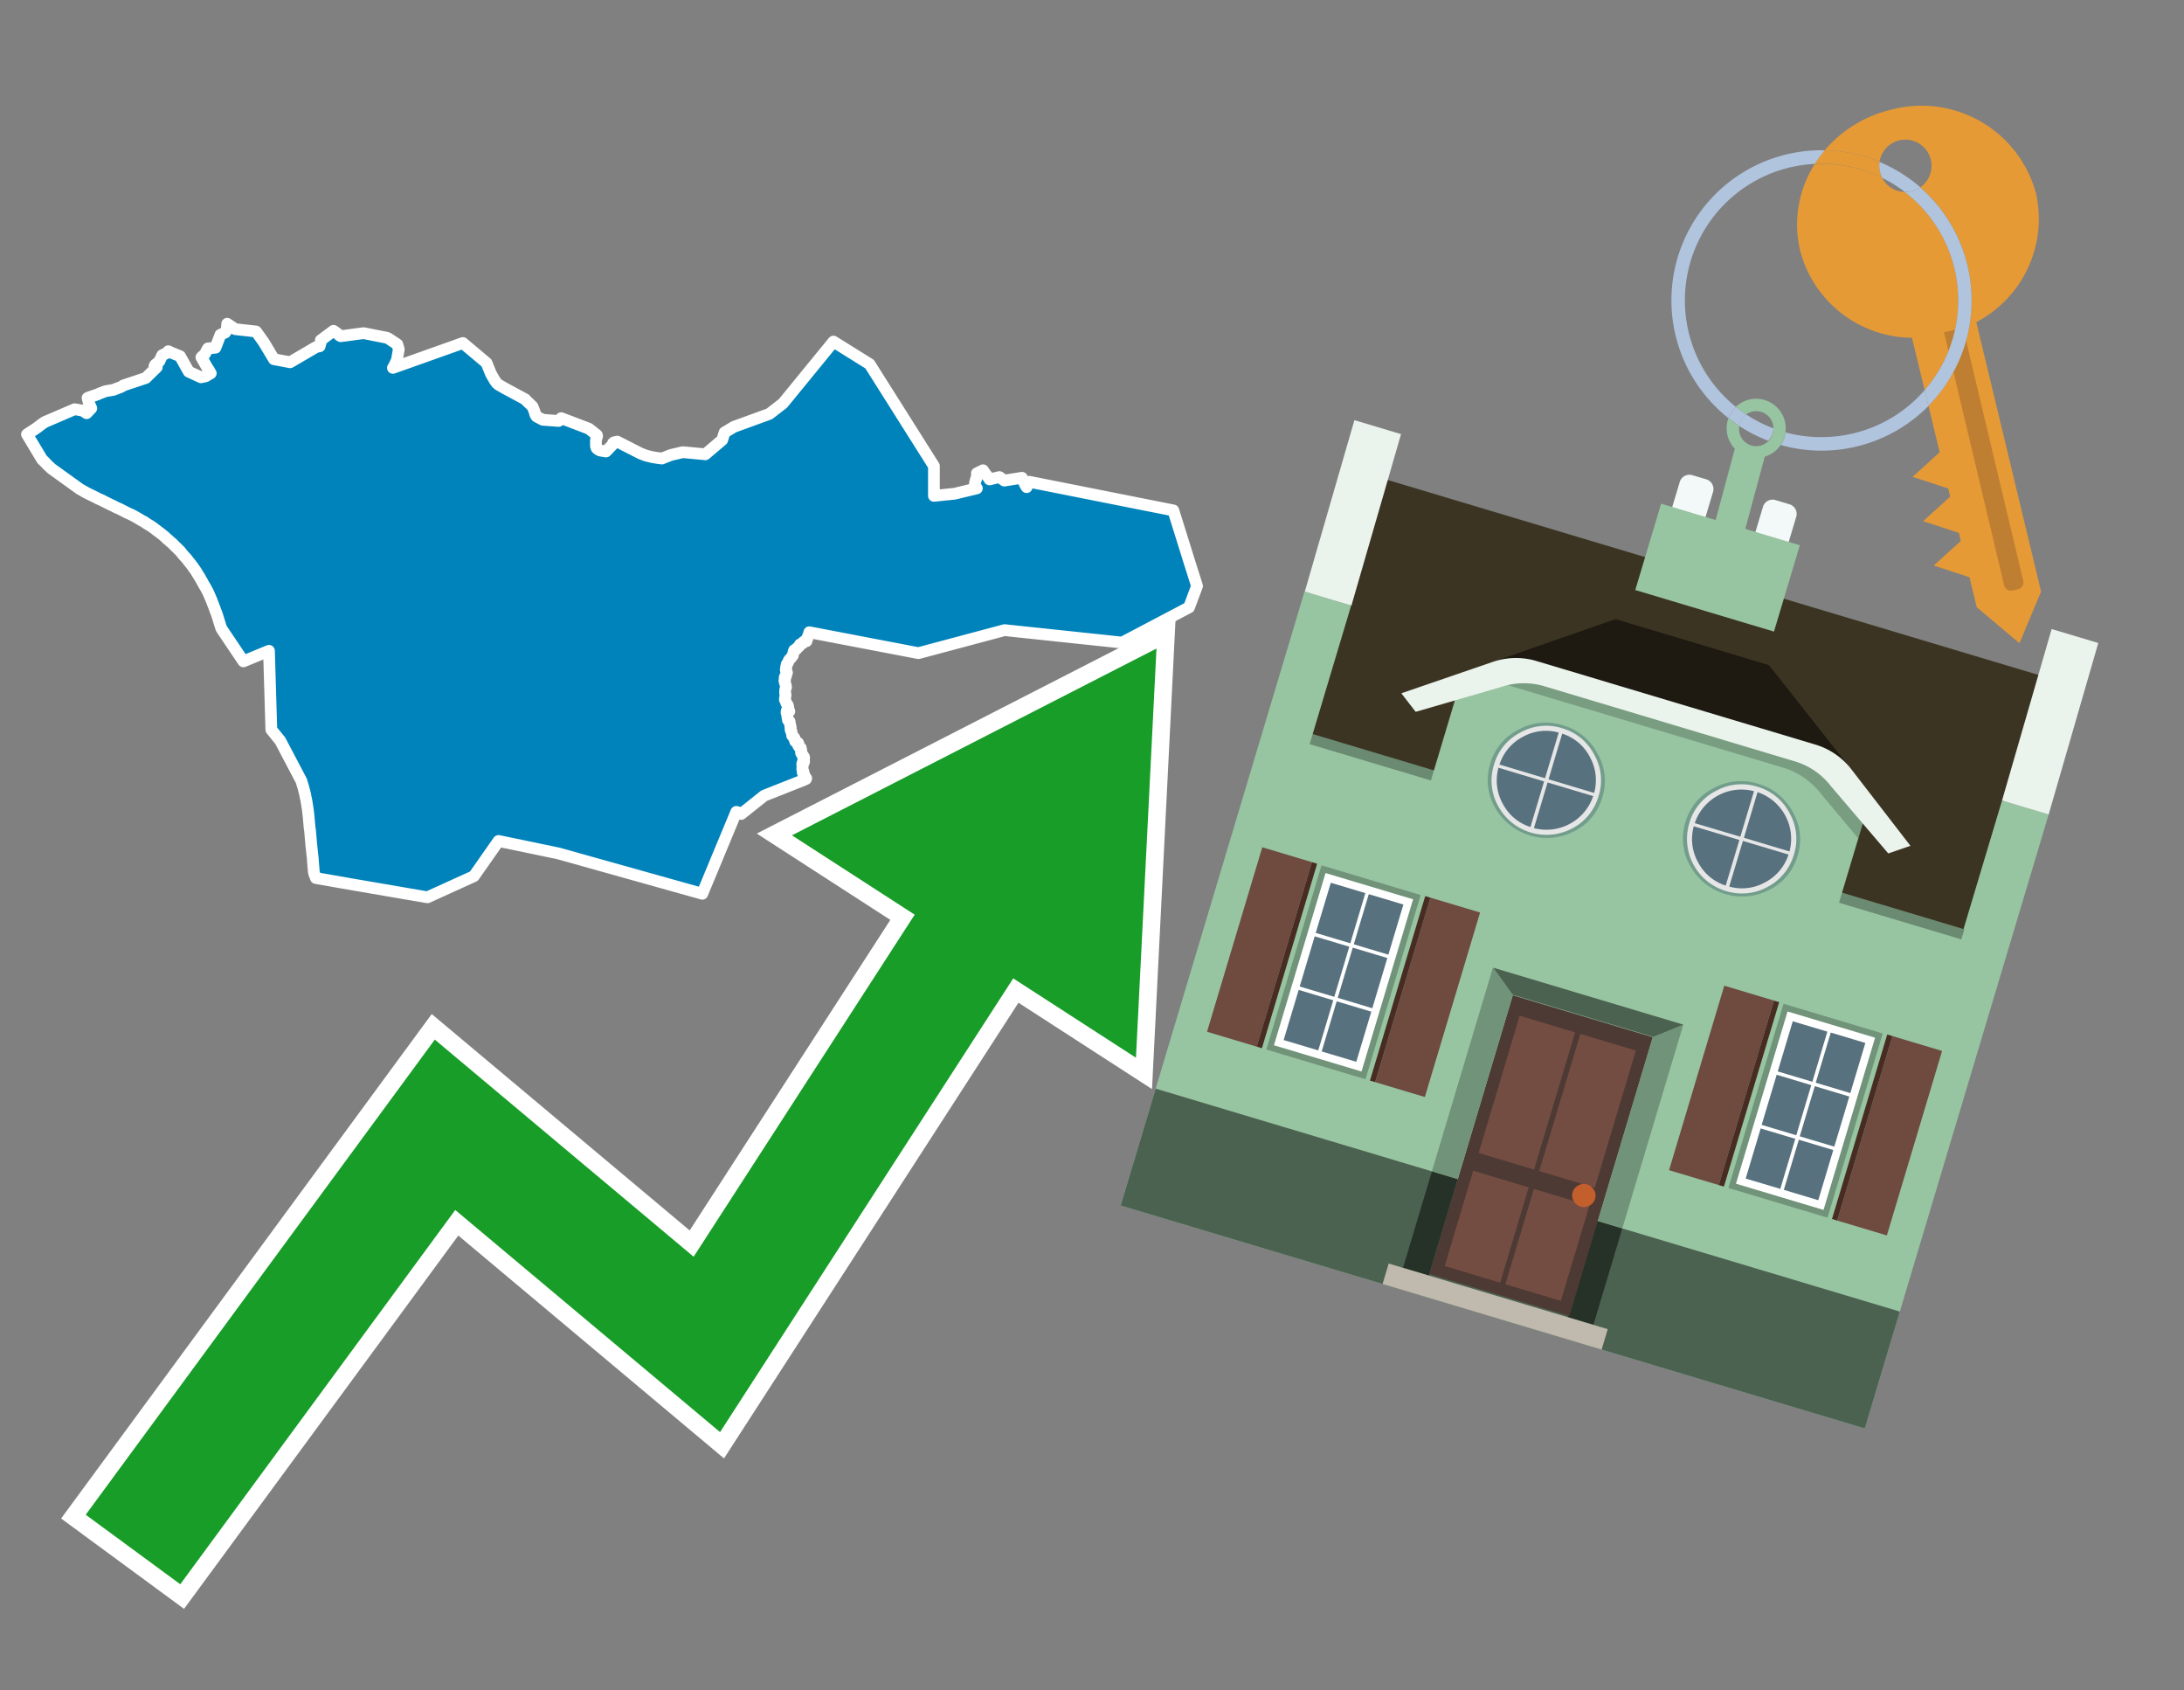 <svg id="Text" xmlns="http://www.w3.org/2000/svg" width="93.05" height="72" viewBox="0 0 93.05 72"><rect x="0" y="0" width="93.05" height="72" fill="#808080" stroke="none"/><polygon points="1.15,18.5 1.21,18.46 1.33,18.38 1.38,18.35 1.43,18.32 1.47,18.29 1.59,18.21 1.68,18.14 1.77,18.07 1.86,18.01 1.9,17.98 3.18,17.43 3.52,17.49 3.69,17.6 3.89,17.39 3.78,17.15 3.73,16.95 3.83,16.91 3.95,16.87 4.04,16.84 4.18,16.79 4.26,16.75 4.35,16.72 4.42,16.69 4.51,16.66 4.69,16.63 4.86,16.6 4.92,16.57 5.11,16.5 5.18,16.47 5.25,16.42 6.21,16.1 6.68,15.64 6.58,15.6 6.61,15.54 6.79,15.39 6.91,15.13 7.18,15 7.17,14.96 7.32,15.03 7.67,15.17 8.04,15.83 8.56,16.07 8.76,16.03 8.98,15.9 8.96,15.87 8.92,15.8 8.89,15.74 8.86,15.71 8.58,15.22 8.73,15.08 8.82,14.91 8.86,14.84 9.18,14.81 9.39,14.26 9.6,14.16 9.66,14.06 9.68,13.79 9.89,13.93 10.02,14.02 10.91,14.12 11.24,14.58 11.67,15.3 12.36,15.43 13.47,14.78 13.62,14.75 13.68,14.52 13.67,14.49 14.21,14.09 14.39,14.22 14.46,14.29 14.52,14.32 15.49,14.19 16.5,14.39 16.6,14.45 16.93,14.67 16.99,14.88 16.91,15.34 16.8,15.57 16.74,15.67 19.72,14.61 20.73,15.46 20.92,15.93 20.95,15.97 20.96,16 21.06,16.17 21.09,16.22 21.12,16.26 21.14,16.29 21.16,16.32 21.2,16.35 21.23,16.38 21.49,16.53 22.38,17.01 22.4,17.04 22.59,17.22 22.69,17.32 22.77,17.52 22.78,17.55 22.81,17.66 22.84,17.71 22.86,17.74 23.05,17.84 23.13,17.88 23.8,17.93 23.91,17.81 25.09,18.26 25.43,18.53 25.44,18.57 25.43,18.62 25.4,18.69 25.39,18.77 25.39,18.9 25.39,19 25.4,19.03 25.41,19.06 25.42,19.09 25.45,19.12 25.49,19.15 25.57,19.19 25.82,19.23 26.09,18.95 26.12,18.87 26.16,18.84 26.3,18.81 27.24,19.29 27.3,19.32 27.54,19.41 27.79,19.47 27.97,19.5 28.2,19.53 28.58,19.38 29.09,19.26 30.05,19.35 30.77,18.74 30.87,18.42 31.27,18.18 32.78,17.63 33.36,17.18 35.51,14.55 37.05,15.51 39.79,19.85 39.79,21.12 40.67,21.03 41.62,20.8 41.54,20.72 41.54,20.69 41.54,20.56 41.62,20.29 41.64,20.23 41.62,20.16 41.88,20.03 41.91,20.07 41.93,20.11 42.14,20.38 42.16,20.42 42.58,20.32 42.79,20.47 43.54,20.35 43.67,20.63 43.74,20.75 43.85,20.52 49.99,21.74 50.68,23.95 51,24.96 50.66,25.87 47.81,27.37 42.8,26.84 39.13,27.82 34.48,26.93 34.47,27.02 34.46,27.05 34.43,27.08 34.41,27.14 34.4,27.19 34.35,27.24 34.37,27.27 34.36,27.31 34.23,27.34 34.2,27.4 34.08,27.45 34.05,27.53 34.01,27.56 33.97,27.59 33.95,27.63 33.92,27.66 33.84,27.69 33.81,27.76 33.79,27.87 33.78,27.92 33.73,27.98 33.71,28.01 33.69,28.04 33.65,28.07 33.63,28.1 33.6,28.14 33.58,28.2 33.55,28.26 33.52,28.29 33.51,28.32 33.51,28.36 33.5,28.39 33.49,28.43 33.5,28.47 33.48,28.51 33.48,28.56 33.49,28.59 33.51,28.62 33.53,28.65 33.5,28.7 33.49,28.74 33.49,28.79 33.44,28.83 33.43,28.87 33.45,28.95 33.42,28.99 33.44,29.07 33.45,29.11 33.47,29.16 33.48,29.2 33.49,29.27 33.46,29.35 33.45,29.43 33.45,29.49 33.45,29.52 33.47,29.59 33.47,29.63 33.46,29.66 33.45,29.7 33.44,29.8 33.47,29.85 33.5,29.95 33.52,29.98 33.56,30.03 33.58,30.09 33.58,30.12 33.58,30.16 33.63,30.3 33.52,30.27 33.51,30.35 33.53,30.41 33.56,30.61 33.57,30.64 33.57,30.67 33.61,30.7 33.64,30.73 33.65,30.8 33.66,30.85 33.67,30.88 33.67,30.93 33.69,30.97 33.68,31 33.68,31.05 33.69,31.11 33.72,31.15 33.73,31.21 33.74,31.26 33.75,31.29 33.75,31.33 33.79,31.37 33.82,31.4 33.85,31.44 33.84,31.47 33.87,31.5 33.88,31.58 34,31.64 34.02,31.68 34.01,31.73 34.01,31.76 34.05,31.82 34.12,31.86 34.12,31.9 34.14,31.96 34.13,32.01 34.13,32.07 34.16,32.12 34.2,32.16 34.24,32.22 34.26,32.26 34.26,32.29 34.22,32.32 34.23,32.36 34.25,32.39 34.26,32.42 34.25,32.47 34.19,32.5 34.18,32.53 34.18,32.58 34.2,32.61 34.2,32.66 34.19,32.69 34.18,32.74 34.19,32.82 34.23,32.86 34.2,32.91 34.25,32.98 34.28,33.03 34.29,33.08 34.3,33.11 34.35,33.15 34.34,33.18 34.23,33.23 32.56,33.89 31.58,34.67 31.56,34.63 31.37,34.58 29.92,38.07 29.82,38.04 23.79,36.35 21.24,35.82 20.19,37.32 18.21,38.22 14.95,37.66 13.46,37.4 13.39,37.22 13.37,37.13 13.33,36.65 13.33,36.61 13.32,36.51 13.31,36.43 13.26,35.96 13.21,35.38 13.19,35.25 13.16,34.91 13.15,34.78 13.12,34.53 13.08,34.26 13.05,34.08 13.03,33.99 13.02,33.94 13,33.84 12.99,33.79 12.96,33.68 12.92,33.52 12.91,33.49 12.9,33.46 12.84,33.26 11.94,31.55 11.56,31.08 11.46,27.72 10.37,28.17 9.45,26.8 9.43,26.77 9.39,26.65 9.35,26.52 9.3,26.36 9.29,26.32 9.26,26.23 9.22,26.11 9.19,26.04 9.14,25.9 9.06,25.69 9.01,25.56 8.92,25.35 8.88,25.26 8.87,25.23 8.85,25.2 8.83,25.16 8.76,25.03 8.66,24.86 8.63,24.8 8.59,24.73 8.53,24.63 8.51,24.59 8.48,24.54 8.46,24.51 8.44,24.48 8.38,24.38 8.35,24.33 8.31,24.27 8.27,24.22 8.24,24.17 8.17,24.08 8.15,24.05 8.12,24.01 8.03,23.9 7.93,23.77 7.85,23.69 7.74,23.56 7.72,23.53 7.68,23.48 7.63,23.43 7.59,23.4 7.56,23.36 7.52,23.32 7.46,23.27 7.44,23.24 7.38,23.19 7.35,23.15 7.26,23.08 7.22,23.04 7.19,23.01 7.12,22.96 7.09,22.93 7.01,22.85 6.97,22.82 6.86,22.73 6.7,22.61 6.62,22.55 6.57,22.51 6.5,22.46 6.44,22.42 6.4,22.39 6.33,22.35 6.23,22.29 6.19,22.26 6.15,22.23 6.05,22.18 6,22.15 5.92,22.1 5.78,22.02 5.69,21.97 5.55,21.9 5.41,21.84 5.3,21.78 5.08,21.67 5.01,21.64 4.92,21.6 4.87,21.57 4.72,21.5 4.66,21.47 4.58,21.43 4.3,21.29 4.18,21.24 4.11,21.2 3.68,20.99 3.63,20.96 3.4,20.83 2.19,19.96 2.13,19.9 2.04,19.82 1.87,19.64 1.8,19.58 " fill="#0083ba" stroke="#fff" stroke-linejoin="round" stroke-width="0.5"/><polygon points="49.272 27.624 33.741 35.58 38.97 38.959 29.553 53.529 18.525 44.281 3.652 64.518 7.681 67.479 19.396 51.538 30.678 60.999 43.169 41.673 48.398 45.053 49.272 27.624" fill="none" stroke="#fff" stroke-miterlimit="10" stroke-width="1.5"/><polygon points="49.272 27.624 33.741 35.58 38.97 38.959 29.553 53.529 18.525 44.281 3.652 64.518 7.681 67.479 19.396 51.538 30.678 60.999 43.169 41.673 48.398 45.053 49.272 27.624" fill="#179d28"/><path d="M80.19,7.577a1.16,1.16,0,0,1-.094-.251,1.114,1.114,0,0,1-.018-.429A6.367,6.367,0,0,0,77.743,6.4a5.269,5.269,0,0,0-.423.577c.1,0,.192-.007.288-.007A5.794,5.794,0,0,1,80.19,7.577Z" fill="#e69a35"/><path d="M77.608,6.4A6.394,6.394,0,0,0,73.64,17.81a1.26,1.26,0,0,1,.317-.48A5.821,5.821,0,0,1,77.32,6.981a5.269,5.269,0,0,1,.423-.577Z" fill="#b0c4de"/><path d="M84.2,13.72a4.962,4.962,0,0,0,2.545-5.48,5.047,5.047,0,0,0-6.179-3.566A5.322,5.322,0,0,0,77.743,6.4a6.367,6.367,0,0,1,2.335.493,1.114,1.114,0,1,1,1.736,1.084,6.392,6.392,0,0,1,.347,9.3l.479,1.985-.438.4-.716.648.92.3.6.2.082.341-.438.4-.716.648.92.3.605.2.082.341-.438.4-.716.649.92.3.605.2.307,1.274,1.821,1.534.921-2.2Z" fill="#e69a35"/><path d="M81.154,8.179a1.115,1.115,0,0,1-.964-.6,5.794,5.794,0,0,0-2.582-.6c-.1,0-.192,0-.288.007a4.783,4.783,0,0,0-.625,3.685,4.962,4.962,0,0,0,4.765,3.715L82,16.617a5.82,5.82,0,0,0-.846-8.438Z" fill="#e69a35"/><path d="M74.1,18.142a6.386,6.386,0,0,0,1.232.63.73.73,0,0,0,.224-.527h0a5.783,5.783,0,0,1-1.159-.593A.733.733,0,0,0,74.1,18.142Z" fill="#b0c4de"/><path d="M74.4,17.652q-.228-.152-.44-.322a1.26,1.26,0,0,0-.317.48c.148.117.3.228.46.332A.733.733,0,0,1,74.4,17.652Z" fill="#b0c4de"/><path d="M74.824,16.984a1.257,1.257,0,0,0-.867.346c.141.114.288.222.44.322a.731.731,0,0,1,1.159.593h0a.732.732,0,1,1-1.463,0,.7.7,0,0,1,.007-.1c-.158-.1-.312-.215-.46-.332a1.258,1.258,0,0,0,.273,1.3l-.979,3.635,1.275.341.98-3.639a1.266,1.266,0,0,0,.681-.5,1.249,1.249,0,0,0,.2-.538,1.328,1.328,0,0,0,.012-.168A1.262,1.262,0,0,0,74.824,16.984Z" fill="#97c4a1"/><path d="M85.974,25.1l-.226.053a.3.3,0,0,1-.362-.223l-2.56-10.777.81-.193L86.2,24.736A.3.3,0,0,1,85.974,25.1Z" fill="#bf7f32"/><path d="M80.1,7.326a1.16,1.16,0,0,0,.094.251,5.833,5.833,0,0,1,.964.6,1.137,1.137,0,0,0,.287-.031,1.108,1.108,0,0,0,.373-.167A6.371,6.371,0,0,0,80.078,6.9,1.114,1.114,0,0,0,80.1,7.326Z" fill="#b0c4de"/><path d="M77.608,18.618a5.836,5.836,0,0,1-1.534-.2,1.24,1.24,0,0,1-.2.537,6.4,6.4,0,0,0,6.291-1.666L82,16.617A5.807,5.807,0,0,1,77.608,18.618Z" fill="#b0c4de"/><path d="M81.814,7.981a1.108,1.108,0,0,1-.373.167,1.137,1.137,0,0,1-.287.031A5.82,5.82,0,0,1,82,16.617l.161.667a6.392,6.392,0,0,0-.347-9.3Z" fill="#b0c4de"/><polygon points="83.79 39.753 55.78 31.364 58.988 20.404 86.964 28.783 83.79 39.753 83.79 39.753" fill="#3c3422" fill-rule="evenodd"/><polygon points="81.705 53.32 87.284 34.692 85.297 34.097 83.656 39.575 55.926 31.269 57.567 25.791 55.579 25.196 47.746 51.348 79.451 60.844 81.705 53.32" fill="#97c4a1" fill-rule="evenodd"/><rect x="69.522" y="21.148" width="0.444" height="28.983" transform="translate(15.592 92.226) rotate(-73.326)" opacity="0.3"/><polygon points="87.284 34.692 85.297 34.097 87.411 26.793 89.398 27.388 87.284 34.692 87.284 34.692" fill="#eaf3ec" fill-rule="evenodd"/><polygon points="57.578 25.794 55.591 25.199 57.705 17.896 59.692 18.491 57.578 25.794 57.578 25.794" fill="#eaf3ec" fill-rule="evenodd"/><polygon points="79.451 60.844 80.943 55.865 49.238 46.369 47.747 51.348 79.451 60.844 79.451 60.844" fill="#4c6251" fill-rule="evenodd"/><path d="M71.566,20.528l-.522,1.743,1.418.425.523-1.744a.432.432,0,0,0-.289-.536l-.593-.177A.431.431,0,0,0,71.566,20.528Z" fill="#f3f9f8" fill-rule="evenodd"/><path d="M75.111,21.589l-.522,1.743,1.418.425.522-1.743a.43.43,0,0,0-.289-.536l-.593-.178A.43.43,0,0,0,75.111,21.589Z" fill="#f3f9f8" fill-rule="evenodd"/><polygon points="75.368 28.329 68.829 26.37 63.807 28.121 78.733 32.591 75.368 28.329" fill="#1e1a11"/><polygon points="78.248 32.422 64.442 28.287 62.236 28.998 60.064 36.247 77.453 41.455 79.651 34.116 78.248 32.422" fill="#97c4a1"/><path d="M77.74,32.516S65.088,28.725,65,28.7l-.938.43,11.892,3.562a3.175,3.175,0,0,1,1.532,1l1.685,2.02.327-1.09Z" fill-rule="evenodd" opacity="0.2"/><path d="M77.35,31.716,65.458,28.154a3.041,3.041,0,0,0-1.854.037l-3.9,1.339.611.79,3.626-1.054a3.045,3.045,0,0,1,1.855-.037l10.673,3.2A3.028,3.028,0,0,1,78,33.477l2.45,2.874.945-.325-2.518-3.26A3.036,3.036,0,0,0,77.35,31.716Z" fill="#eaf3ec"/><polygon points="76.683 23.223 70.773 21.453 69.671 25.132 75.581 26.902 76.683 23.223 76.683 23.223" fill="#97c4a1" fill-rule="evenodd"/><g id="Symbol_9_0_Layer2_0_MEMBER_8_MEMBER_21_MEMBER_0_FILL" data-name="Symbol 9 0 Layer2 0 MEMBER 8 MEMBER 21 MEMBER 0 FILL"><path d="M66.584,30.892a2.39,2.39,0,0,0-1.891.189,2.317,2.317,0,0,0-1.2,1.448A2.345,2.345,0,0,0,63.7,34.4a2.528,2.528,0,0,0,3.367,1.008,2.339,2.339,0,0,0,1.2-1.447,2.313,2.313,0,0,0-.208-1.87A2.394,2.394,0,0,0,66.584,30.892Z" fill="#729d8c"/></g><g id="Symbol_9_0_Layer2_0_MEMBER_8_MEMBER_21_MEMBER_1_FILL" data-name="Symbol 9 0 Layer2 0 MEMBER 8 MEMBER 21 MEMBER 1 FILL"><path d="M66.547,31.016a2.241,2.241,0,0,0-1.769.185,2.213,2.213,0,0,0-1.127,1.376,2.239,2.239,0,0,0,.185,1.768,2.341,2.341,0,0,0,3.145.942,2.234,2.234,0,0,0,1.126-1.376,2.207,2.207,0,0,0-.185-1.768A2.237,2.237,0,0,0,66.547,31.016Z" fill="#e6e6e6"/></g><g id="Symbol_9_0_Layer2_0_MEMBER_8_MEMBER_21_MEMBER_2_MEMBER_0_FILL" data-name="Symbol 9 0 Layer2 0 MEMBER 8 MEMBER 21 MEMBER 2 MEMBER 0 FILL"><path d="M65.787,33.284,63.843,32.7a2.036,2.036,0,0,0,.186,1.539,2.015,2.015,0,0,0,1.175.986Z" fill="#58717f"/></g><g id="Symbol_9_0_Layer2_0_MEMBER_8_MEMBER_21_MEMBER_2_MEMBER_1_FILL" data-name="Symbol 9 0 Layer2 0 MEMBER 8 MEMBER 21 MEMBER 2 MEMBER 1 FILL"><path d="M65.827,33.148l.582-1.944a2.01,2.01,0,0,0-1.523.178,2.037,2.037,0,0,0-1,1.183Z" fill="#58717f"/></g><g id="Symbol_9_0_Layer2_0_MEMBER_8_MEMBER_21_MEMBER_2_MEMBER_2_FILL" data-name="Symbol 9 0 Layer2 0 MEMBER 8 MEMBER 21 MEMBER 2 MEMBER 2 FILL"><path d="M67.878,33.91l-1.943-.582-.582,1.944a2.1,2.1,0,0,0,2.525-1.362Z" fill="#58717f"/></g><g id="Symbol_9_0_Layer2_0_MEMBER_8_MEMBER_21_MEMBER_2_MEMBER_3_FILL" data-name="Symbol 9 0 Layer2 0 MEMBER 8 MEMBER 21 MEMBER 2 MEMBER 3 FILL"><path d="M66.558,31.249l-.582,1.943,1.943.582a2.031,2.031,0,0,0-.186-1.539A2.009,2.009,0,0,0,66.558,31.249Z" fill="#58717f"/></g><g id="Symbol_9_0_Layer2_0_MEMBER_8_MEMBER_21_MEMBER_0_FILL-2" data-name="Symbol 9 0 Layer2 0 MEMBER 8 MEMBER 21 MEMBER 0 FILL"><path d="M74.9,33.384a2.4,2.4,0,0,0-1.891.189,2.316,2.316,0,0,0-1.2,1.448,2.341,2.341,0,0,0,.209,1.87A2.527,2.527,0,0,0,75.387,37.9a2.345,2.345,0,0,0,1.2-1.447,2.314,2.314,0,0,0-.209-1.87A2.389,2.389,0,0,0,74.9,33.384Z" fill="#729d8c"/></g><g id="Symbol_9_0_Layer2_0_MEMBER_8_MEMBER_21_MEMBER_1_FILL-2" data-name="Symbol 9 0 Layer2 0 MEMBER 8 MEMBER 21 MEMBER 1 FILL"><path d="M74.867,33.508a2.239,2.239,0,0,0-1.768.185,2.21,2.21,0,0,0-1.127,1.376,2.316,2.316,0,0,0,1.564,2.883,2.261,2.261,0,0,0,1.765-.173A2.237,2.237,0,0,0,76.428,36.4a2.209,2.209,0,0,0-.185-1.769A2.239,2.239,0,0,0,74.867,33.508Z" fill="#e6e6e6"/></g><g id="Symbol_9_0_Layer2_0_MEMBER_8_MEMBER_21_MEMBER_2_MEMBER_0_FILL-2" data-name="Symbol 9 0 Layer2 0 MEMBER 8 MEMBER 21 MEMBER 2 MEMBER 0 FILL"><path d="M74.107,35.776l-1.943-.582a2.031,2.031,0,0,0,.186,1.539,2.009,2.009,0,0,0,1.175.986Z" fill="#58717f"/></g><g id="Symbol_9_0_Layer2_0_MEMBER_8_MEMBER_21_MEMBER_2_MEMBER_1_FILL-2" data-name="Symbol 9 0 Layer2 0 MEMBER 8 MEMBER 21 MEMBER 2 MEMBER 1 FILL"><path d="M74.148,35.64,74.73,33.7a2.1,2.1,0,0,0-2.525,1.362Z" fill="#58717f"/></g><g id="Symbol_9_0_Layer2_0_MEMBER_8_MEMBER_21_MEMBER_2_MEMBER_2_FILL-2" data-name="Symbol 9 0 Layer2 0 MEMBER 8 MEMBER 21 MEMBER 2 MEMBER 2 FILL"><path d="M76.2,36.4l-1.943-.582-.582,1.944a2.015,2.015,0,0,0,1.523-.178A2.036,2.036,0,0,0,76.2,36.4Z" fill="#58717f"/></g><g id="Symbol_9_0_Layer2_0_MEMBER_8_MEMBER_21_MEMBER_2_MEMBER_3_FILL-2" data-name="Symbol 9 0 Layer2 0 MEMBER 8 MEMBER 21 MEMBER 2 MEMBER 3 FILL"><path d="M74.879,33.741,74.3,35.684l1.943.582a2.1,2.1,0,0,0-1.361-2.525Z" fill="#58717f"/></g><polygon points="51.426 43.946 53.542 44.58 55.896 36.723 53.78 36.089 51.426 43.946 51.426 43.946" fill="#6e4a3f" fill-rule="evenodd"/><polygon points="53.542 44.58 53.764 44.647 56.117 36.789 55.896 36.723 53.542 44.58 53.542 44.58" fill="#482b22" fill-rule="evenodd"/><polygon points="60.706 46.726 58.59 46.092 60.943 38.235 63.059 38.868 60.706 46.726 60.706 46.726" fill="#6e4a3f" fill-rule="evenodd"/><polygon points="58.59 46.092 58.368 46.026 60.722 38.168 60.943 38.235 58.59 46.092 58.59 46.092" fill="#482b22" fill-rule="evenodd"/><rect x="53.146" y="39.209" width="8.19" height="4.408" transform="translate(1.145 84.365) rotate(-73.326)" fill="#719379"/><polygon points="60.205 38.304 56.474 37.187 54.277 44.522 58.008 45.639 60.205 38.304 60.205 38.304" fill="#fff" fill-rule="evenodd"/><path d="M59.792,38.527l-.64,2.136-1.474-.442.639-2.135,1.475.441Zm-1.621-.485-.64,2.136-1.474-.442L56.7,37.6l1.474.442Zm-2.158,1.84,1.475.441-.64,2.136-1.474-.441.639-2.136Zm-.683,2.282,1.474.441-.639,2.136L54.69,44.3l.64-2.135Zm.981,2.621.639-2.136,1.475.442-.64,2.135-1.474-.441Zm2.158-1.84L56.994,42.5l.64-2.136,1.474.442-.639,2.136Z" fill="#58717f" fill-rule="evenodd"/><polygon points="80.39 52.621 78.274 51.988 80.628 44.13 82.743 44.764 80.39 52.621 80.39 52.621" fill="#6e4a3f" fill-rule="evenodd"/><polygon points="78.274 51.988 78.053 51.921 80.406 44.064 80.628 44.13 78.274 51.988 78.274 51.988" fill="#482b22" fill-rule="evenodd"/><polygon points="71.111 49.842 73.227 50.476 75.58 42.619 73.464 41.985 71.111 49.842 71.111 49.842" fill="#6e4a3f" fill-rule="evenodd"/><polygon points="73.227 50.476 73.448 50.542 75.802 42.685 75.58 42.619 73.227 50.476 73.227 50.476" fill="#482b22" fill-rule="evenodd"/><rect x="72.83" y="45.105" width="8.19" height="4.408" transform="translate(9.534 107.426) rotate(-73.326)" fill="#719379"/><polygon points="76.159 43.083 79.889 44.2 77.692 51.535 73.962 50.418 76.159 43.083 76.159 43.083" fill="#fff" fill-rule="evenodd"/><path d="M76.381,43.5l1.475.442-.64,2.135-1.475-.441.64-2.136ZM78,43.981l1.474.442-.64,2.136-1.474-.442L78,43.981Zm.791,2.724-.64,2.135L76.679,48.4l.64-2.136,1.474.442Zm-.684,2.282-.639,2.135L76,50.68l.64-2.135,1.474.442Zm-2.26,1.65L74.375,50.2l.639-2.135,1.475.441-.64,2.136Zm-.791-2.724.64-2.135,1.474.441-.639,2.136-1.475-.442Z" fill="#58717f" fill-rule="evenodd"/><polygon points="67.888 56.431 69.118 52.323 68.019 51.994 66.789 56.102 67.888 56.431 67.888 56.431" fill="#263128" fill-rule="evenodd"/><polygon points="60.877 54.331 62.108 50.223 61.007 49.894 59.776 54.002 60.877 54.331 60.877 54.331" fill="#263128" fill-rule="evenodd"/><g id="Symbol_9_0_Layer2_0_MEMBER_8_MEMBER_12_MEMBER_0_FILL" data-name="Symbol 9 0 Layer2 0 MEMBER 8 MEMBER 12 MEMBER 0 FILL"><path d="M70.418,44.178l-5.965-1.786L60.9,54.27l5.964,1.786Z" fill="#4e3a34"/></g><g id="Symbol_9_0_Layer2_0_MEMBER_8_MEMBER_12_MEMBER_1_MEMBER_0_FILL" data-name="Symbol 9 0 Layer2 0 MEMBER 8 MEMBER 12 MEMBER 1 MEMBER 0 FILL"><path d="M65.358,49.815l1.75-5.843-2.363-.708L63,49.107Z" fill="#744d42"/></g><g id="Symbol_9_0_Layer2_0_MEMBER_8_MEMBER_12_MEMBER_1_MEMBER_1_FILL" data-name="Symbol 9 0 Layer2 0 MEMBER 8 MEMBER 12 MEMBER 1 MEMBER 1 FILL"><path d="M67.331,44.039l-1.75,5.842,2.364.708,1.75-5.842Z" fill="#744d42"/></g><g id="Symbol_9_0_Layer2_0_MEMBER_8_MEMBER_12_MEMBER_2_MEMBER_0_FILL" data-name="Symbol 9 0 Layer2 0 MEMBER 8 MEMBER 12 MEMBER 2 MEMBER 0 FILL"><path d="M63.915,54.633l1.215-4.058-2.363-.707-1.215,4.057Z" fill="#744d42"/></g><g id="Symbol_9_0_Layer2_0_MEMBER_8_MEMBER_12_MEMBER_2_MEMBER_1_FILL" data-name="Symbol 9 0 Layer2 0 MEMBER 8 MEMBER 12 MEMBER 2 MEMBER 1 FILL"><path d="M66.5,55.407l1.215-4.057-2.363-.708L64.138,54.7Z" fill="#744d42"/></g><g id="Symbol_9_0_Layer2_0_MEMBER_8_MEMBER_13_FILL" data-name="Symbol 9 0 Layer2 0 MEMBER 8 MEMBER 13 FILL"><path d="M67.959,51.058a.439.439,0,0,0-.045-.367.487.487,0,0,0-.669-.2.445.445,0,0,0-.239.282.457.457,0,0,0,.041.378.481.481,0,0,0,.293.242.459.459,0,0,0,.377-.042A.453.453,0,0,0,67.959,51.058Z" fill="#c35e2d"/></g><g id="Symbol_9_0_Layer2_0_MEMBER_8_MEMBER_14_FILL" data-name="Symbol 9 0 Layer2 0 MEMBER 8 MEMBER 14 FILL"><path d="M64.557,42.047l-.951-.833-2.6,8.68,1.1.329Z" fill="#719379"/></g><g id="Symbol_9_0_Layer2_0_MEMBER_8_MEMBER_15_FILL" data-name="Symbol 9 0 Layer2 0 MEMBER 8 MEMBER 15 FILL"><path d="M71.718,43.643l-1.2.19L68.072,52.01l1.046.313Z" fill="#719379"/></g><g id="Symbol_9_0_Layer2_0_MEMBER_8_MEMBER_16_FILL" data-name="Symbol 9 0 Layer2 0 MEMBER 8 MEMBER 16 FILL"><path d="M63.627,41.22l.836,1.156,5.961,1.786,1.294-.519Z" fill="#4c6251"/></g><polygon points="58.905 54.69 59.166 53.819 68.498 56.614 68.237 57.485 58.905 54.69 58.905 54.69" fill="#c0b9ad" fill-rule="evenodd"/></svg>